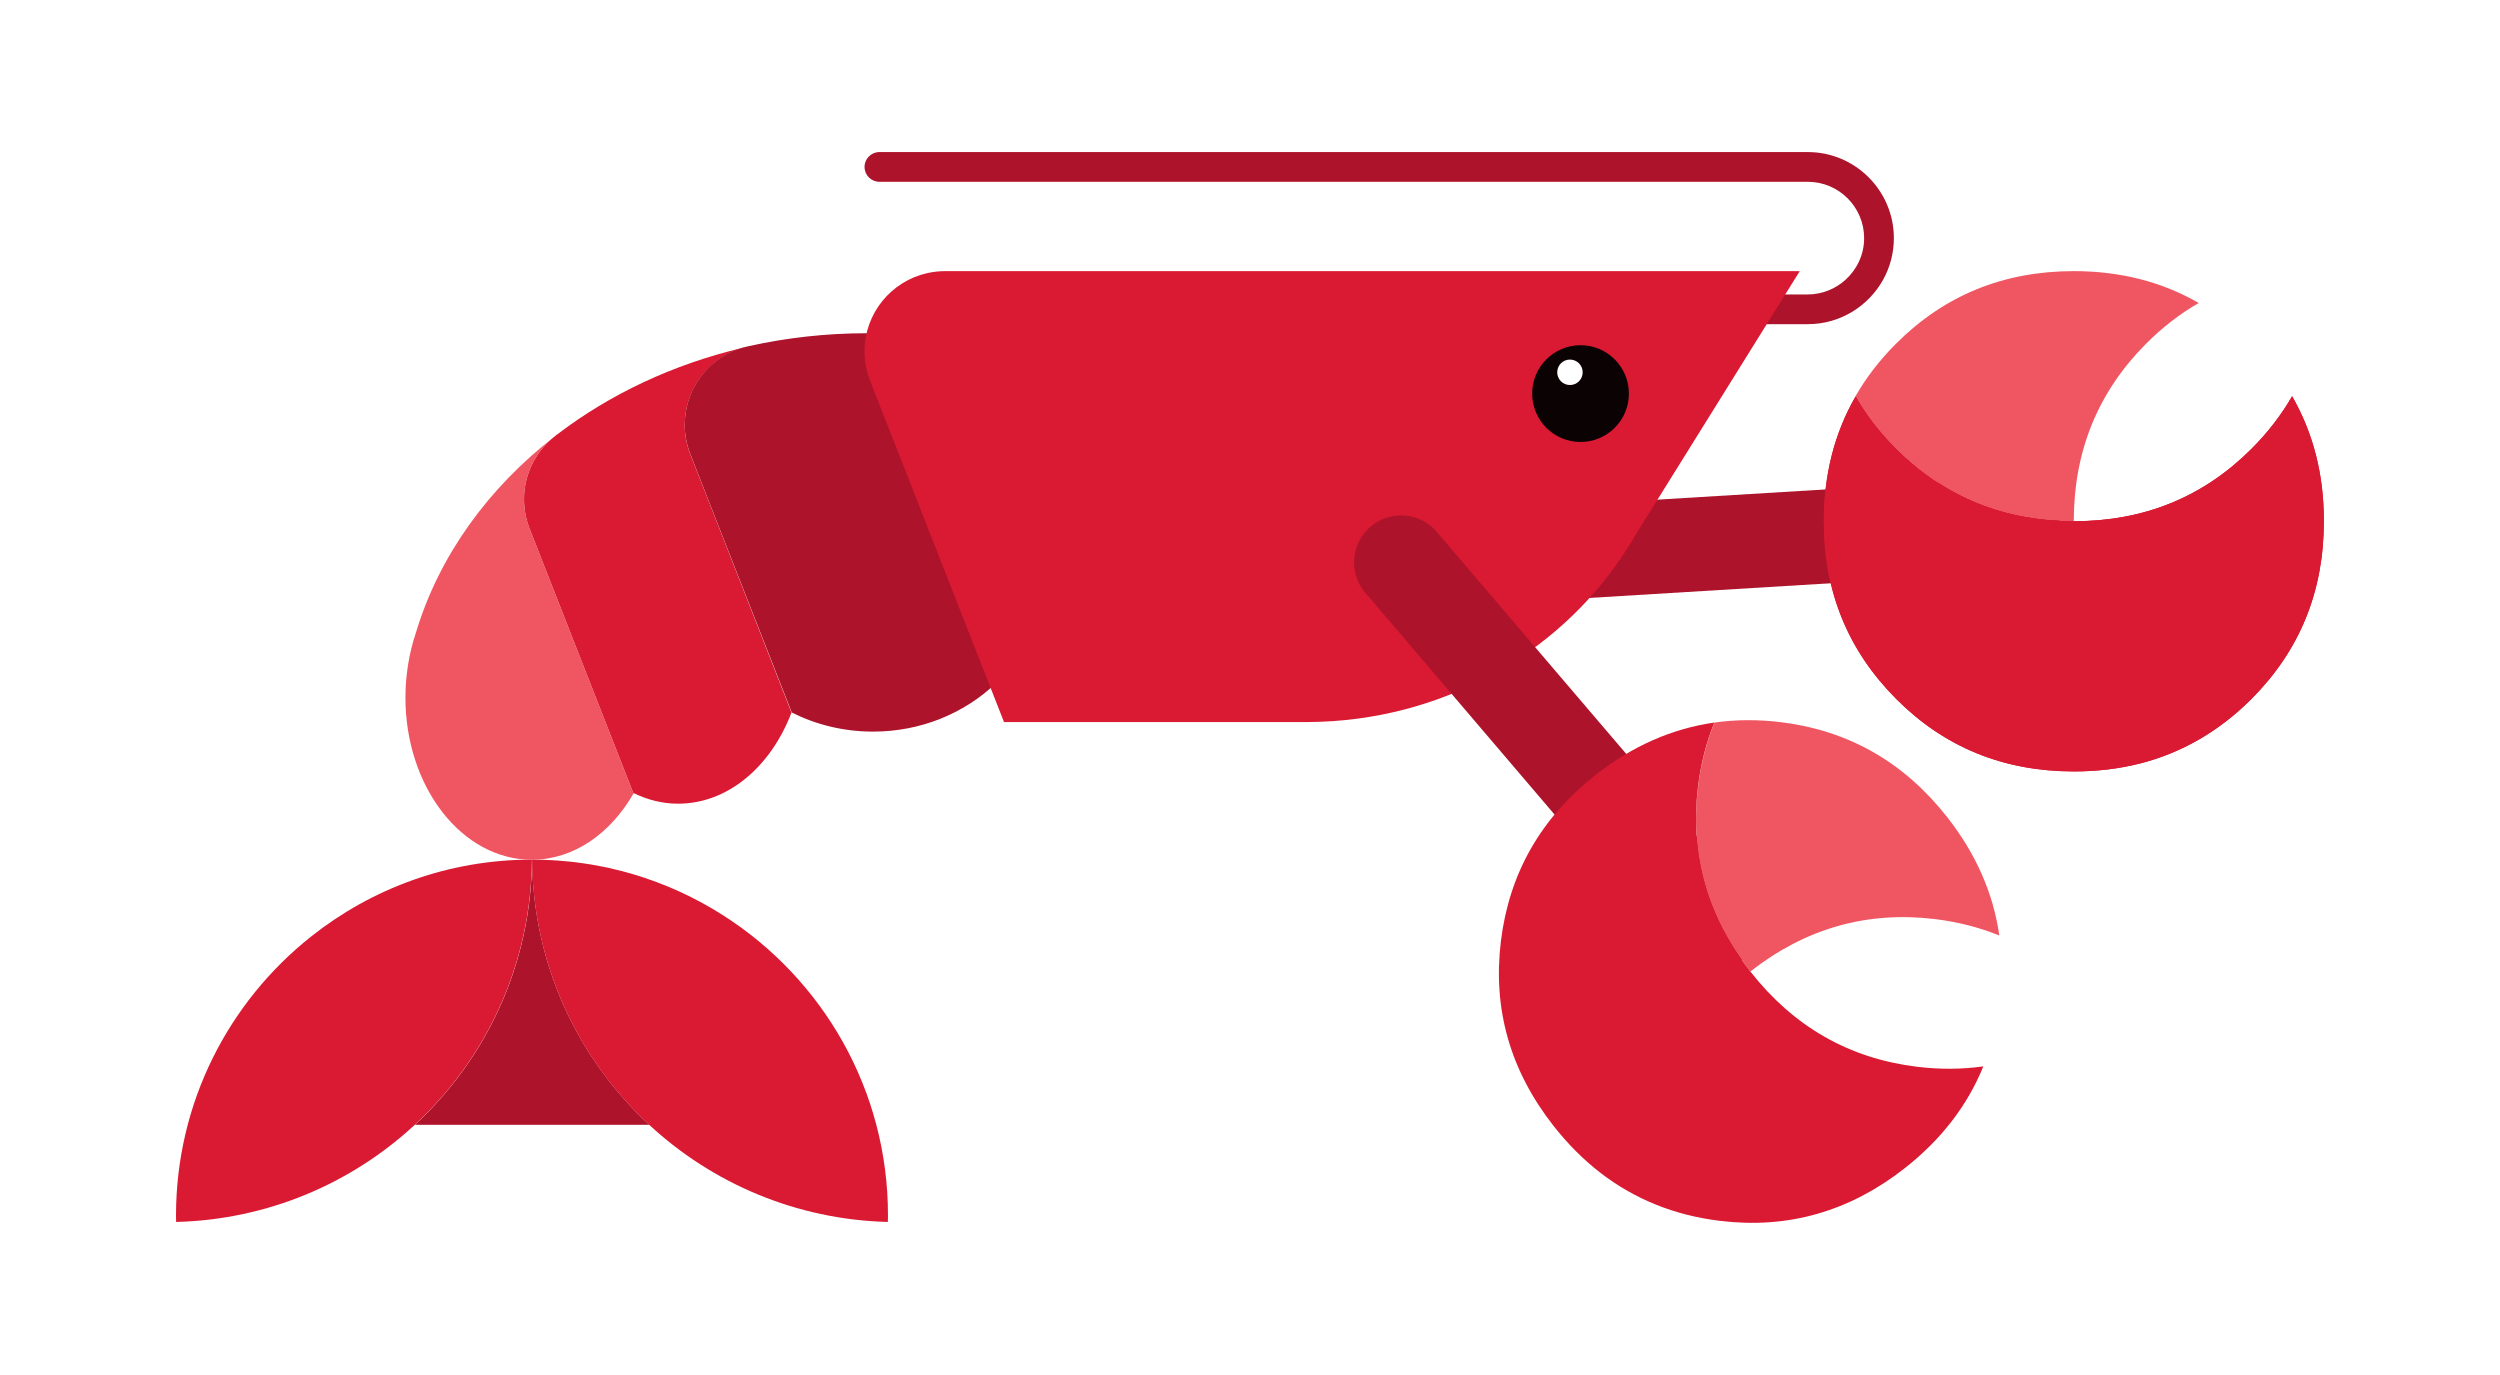 <?xml version="1.0" encoding="utf-8"?>
<!-- Generator: Adobe Illustrator 25.2.2, SVG Export Plug-In . SVG Version: 6.00 Build 0)  -->
<svg version="1.1" id="Layer_1" xmlns="http://www.w3.org/2000/svg" xmlns:xlink="http://www.w3.org/1999/xlink" x="0px" y="0px"
	 viewBox="0 0 1984.3 1091.3" style="enable-background:new 0 0 1984.3 1091.3;" xml:space="preserve">
<style type="text/css">
	.st0{fill:#FFFFFF;}
	.st1{fill:#AD132A;}
	.st2{fill:#D91A32;}
	.st3{fill:#EF5662;}
	.st4{fill:#0B0204;}
	.st5{fill:#8BC53F;}
</style>
<rect class="st0" width="1984.3" height="1091.3"/>
<g>
	<g>
		
			<rect x="1074.8" y="394.3" transform="matrix(0.998 -6.070396e-02 6.070396e-02 0.998 -23.7 83.073)" class="st1" width="561.2" height="74.6"/>
		<path class="st1" d="M1434.9,120.7H698c-6.5,0-11.8,5.3-11.8,11.8c0,6.5,5.3,11.8,11.8,11.8h685.4h51.5
			c24.7,0,44.7,20.1,44.7,44.7c0,13.1-5.7,24.8-14.7,33c-7.9,7.2-18.5,11.7-30,11.7h-51.5h-56c-6.5,0-11.8,5.3-11.8,11.8
			c0,6.5,5.3,11.8,11.8,11.8h107.5c25.7,0,48.1-14.3,59.8-35.3c5.4-9.8,8.5-21,8.5-33C1503.2,151.4,1472.6,120.7,1434.9,120.7z"/>
		<path class="st2" d="M565.5,405.4l-8.9-22.7l-8.7-22.2c-2.8-7.2-4.4-15.1-4.4-23.3c0-1.5,0.1-3,0.2-4.5
			c1.9-27,20.6-49.3,45.7-56.6c-55.3,13.1-105.3,36.8-147,68.6c-0.6,0.4-1.2,0.8-1.7,1.3c-15.1,11.6-24.8,29.8-24.8,50.3
			c0,8.2,1.6,16.1,4.4,23.3l2,5.1l19.5,49.7l60.8,155c0,0,0.1,0,0.1,0c11.1,5.4,23,8.5,35.5,8.5c39.6,0,73.7-29.5,90-72.3
			c0,0,0-0.1,0-0.1L565.5,405.4z"/>
		<path class="st1" d="M743.9,332.6h172.4c-41.1-27.8-89.3-48.3-141.9-59.2c-27.8-5.7-56.8-8.9-86.6-8.9c-32.2,0-63.5,3.6-93.3,10.2
			c-1.7,0.4-3.4,0.8-5.1,1.2c-25.1,7.3-43.8,29.6-45.7,56.6c-0.1,1.5-0.2,3-0.2,4.5c0,8.2,1.6,16.1,4.4,23.3l8.7,22.2l8.9,22.7
			l62.9,160.2l0,0.1c19.2,9.7,41.2,15.2,64.6,15.2c75.6,0,136.9-57.7,136.9-128.8C829.9,397.9,794.3,351.6,743.9,332.6z"/>
		<g>
			<path class="st3" d="M1646,413.7c0-55.6,19.2-102.6,57.5-141c12.9-12.9,26.8-23.7,41.7-32.2c-29.3-16.9-62.4-25.3-99.2-25.3
				c-55.7,0-102.7,19.2-141,57.5c-12.9,12.9-23.7,26.8-32.2,41.7c8.6,14.9,19.3,28.8,32.2,41.7
				C1543.4,394.6,1590.4,413.7,1646,413.7"/>
			<path class="st2" d="M1819.3,314.5c-8.6,14.9-19.3,28.8-32.2,41.7c-38.4,38.4-85.4,57.5-141,57.5h0c0,0,0,0,0,0.1c0,0,0,0,0-0.1
				c-55.6,0-102.6-19.2-141-57.5c-12.9-12.9-23.7-26.8-32.2-41.7c-16.9,29.3-25.3,62.4-25.3,99.3c0,55.7,19.2,102.6,57.5,141
				c38.3,38.4,85.3,57.5,141,57.5c36.9,0,70-8.4,99.2-25.3h0h0c14.9-8.6,28.8-19.3,41.7-32.2c38.3-38.4,57.5-85.3,57.5-141
				C1844.6,376.9,1836.1,343.8,1819.3,314.5z"/>
		</g>
		<path class="st2" d="M1038.8,573.1c104-0.8,196.8-52.7,250.1-133.6c4.3-6.5,8.2-12.9,12.1-19.5l127.5-204.8h-91.6h-587h0
			c-4.8,0-9.5,0.6-14,1.6c-28.4,6.4-49.7,31.7-49.7,62.1c0,8.2,1.6,16.1,4.4,23.3l106.3,270.9h237.3H1038.8z"/>
		<circle class="st4" cx="1254.5" cy="312.4" r="38.4"/>
		<circle class="st0" cx="1246.1" cy="295.5" r="10.1"/>
		<path class="st1" d="M422.4,682.3C422.3,682.3,422.3,682.3,422.4,682.3c-0.1,0-0.1,0-0.1,0c-0.7,83.2-36.3,158-93,210.5h186.1
			C458.7,840.3,423,765.5,422.4,682.3z"/>
		<path class="st2" d="M574.1,726.6c-43.8-28-95.9-44.3-151.8-44.3c0.7,83.2,36.3,158,93,210.5c50,46.3,116.4,75.2,189.4,77.1
			c0-1.7,0.1-3.4,0.1-5C704.9,864.7,652.7,776.8,574.1,726.6z"/>
		<path class="st2" d="M246.6,743.6c-65.1,51.8-106.9,131.6-106.9,221.3c0,1.7,0.1,3.4,0.1,5c73.1-1.9,139.4-30.8,189.4-77.1
			c56.7-52.5,92.3-127.3,93-210.5C355.8,682.3,294.9,705.2,246.6,743.6z"/>
		<path class="st5" d="M440.8,345.9c0.6-0.4,1.1-0.8,1.7-1.3C441.9,345.1,441.3,345.5,440.8,345.9z"/>
		<path class="st5" d="M593.2,275c-1.3,0.3-2.5,0.7-3.8,1c1.7-0.4,3.4-0.9,5.1-1.2C594.1,274.9,593.7,274.9,593.2,275z"/>
		<path class="st3" d="M502.7,629.4l-60.8-155l-19.5-49.7l-2-5.1c-2.8-7.2-4.4-15.1-4.4-23.3c0-20.5,9.7-38.7,24.8-50.3
			c-53.3,41.2-92.6,95.4-110.9,156.9c-2.6,7.6-4.5,15.7-5.9,24c-1.4,8.6-2.2,17.5-2.2,26.7c0,71.1,44.9,128.8,100.3,128.8
			c33.2,0,62.5-20.8,80.8-52.7L502.7,629.4z"/>
		<path class="st5" d="M502.7,629.4l0.1,0.1C502.8,629.5,502.8,629.5,502.7,629.4C502.8,629.5,502.8,629.4,502.7,629.4z"/>
		<path class="st5" d="M628.4,565.6C628.4,565.6,628.4,565.6,628.4,565.6L628.4,565.6C628.4,565.6,628.4,565.6,628.4,565.6z"/>
		<path class="st1" d="M1138.5,420c-14.6-14.6-38.2-14.6-52.8,0s-14.6,38.2,0,52.8l267.9,314.1l56.6-48.6L1138.5,420z"/>
		<g>
			<path class="st3" d="M1389.3,771.1c43.8-34.3,92.7-48.1,146.5-41.6c18.1,2.2,35.2,6.6,51.1,13c-4.8-33.5-18.5-64.7-41.2-93.7
				c-34.3-43.8-78.4-69-132.2-75.6c-18.1-2.2-35.7-2.1-52.7,0.3c-6.5,15.9-10.8,33-13,51.1C1341.1,678.5,1355,727.3,1389.3,771.1"/>
			<path class="st2" d="M1574.2,846.4c-17,2.4-34.6,2.5-52.7,0.3c-53.8-6.6-97.9-31.8-132.2-75.6l0,0c0,0,0,0-0.1,0c0,0,0,0,0.1,0
				c-34.3-43.8-48.1-92.7-41.6-146.5c2.2-18.1,6.5-35.2,13-51.1c-33.5,4.8-64.7,18.5-93.8,41.2c-43.8,34.3-69,78.4-75.6,132.2
				c-6.6,53.8,7.3,102.7,41.6,146.5c22.7,29,49.7,49.9,81.1,62.6l0,0l0,0c15.9,6.5,33,10.8,51.1,13c53.8,6.6,102.7-7.3,146.5-41.6
				C1540.6,904.7,1561.5,877.7,1574.2,846.4z"/>
		</g>
	</g>
	<path class="st2" d="M1819.3,314.5c-8.6,14.9-19.3,28.8-32.2,41.7c-38.4,38.4-85.4,57.5-141,57.5h0c0,0,0,0,0,0.1c0,0,0,0,0-0.1
		c-55.6,0-102.6-19.2-141-57.5c-12.9-12.9-23.7-26.8-32.2-41.7c-16.9,29.3-25.3,62.4-25.3,99.3c0,55.7,19.2,102.6,57.5,141
		c38.3,38.4,85.3,57.5,141,57.5c36.9,0,70-8.4,99.2-25.3h0h0c14.9-8.6,28.8-19.3,41.7-32.2c38.3-38.4,57.5-85.3,57.5-141
		C1844.6,376.9,1836.1,343.8,1819.3,314.5z"/>
</g>
</svg>
